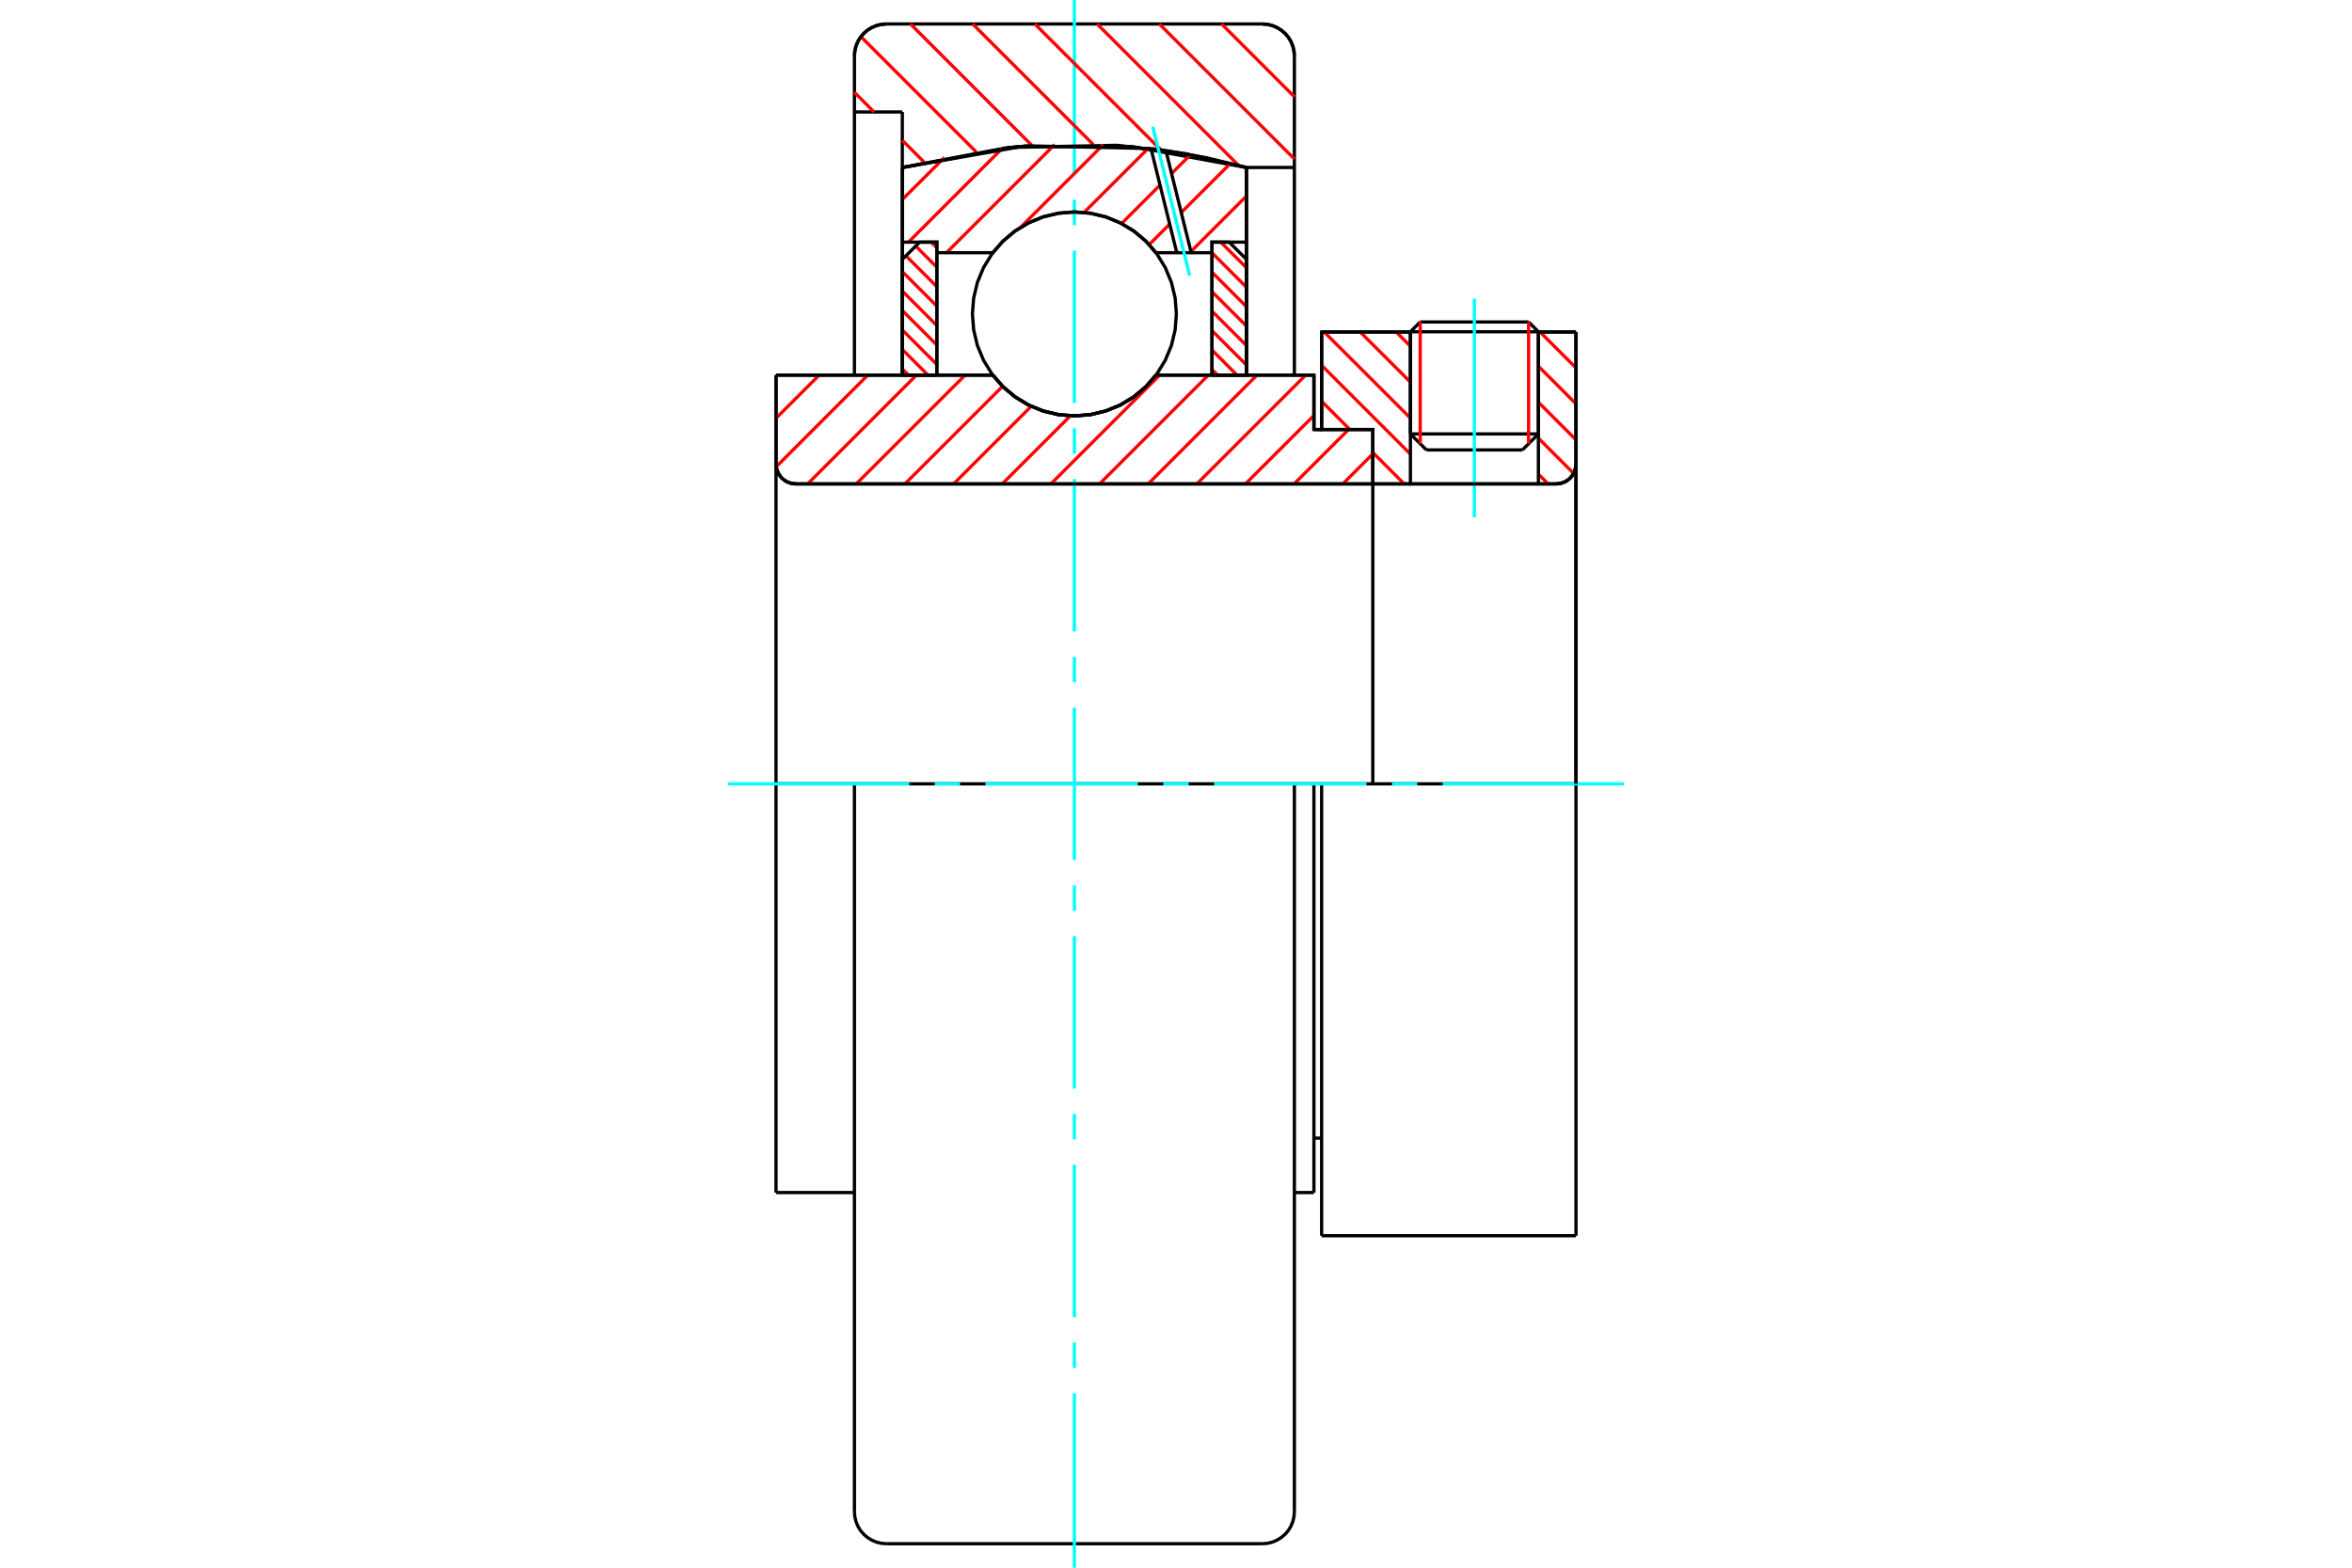 <?xml version="1.0" standalone="no"?>
<!DOCTYPE svg PUBLIC "-//W3C//DTD SVG 1.1//EN"
	"http://www.w3.org/Graphics/SVG/1.1/DTD/svg11.dtd">
<svg xmlns="http://www.w3.org/2000/svg" height="100%" width="100%" viewBox="0 0 36000 24000">
	<rect x="-1800" y="-1200" width="39600" height="26400" style="fill:#FFF"/>
	<g style="fill:none; fill-rule:evenodd" transform="matrix(1 0 0 1 0 0)">
		<g style="fill:none; stroke:#000; stroke-width:50; shape-rendering:geometricPrecision">
			<line x1="20229" y1="12000" x2="20111" y2="12000"/>
			<line x1="20111" y1="6576" x2="20229" y2="6576"/>
			<line x1="20111" y1="18257" x2="20111" y2="12000"/>
			<line x1="20111" y1="5743" x2="20111" y2="6576"/>
			<line x1="13078" y1="12000" x2="11878" y2="12000"/>
			<line x1="20111" y1="12000" x2="19812" y2="12000"/>
			<line x1="11878" y1="18257" x2="11878" y2="12000"/>
			<line x1="11878" y1="5743" x2="15196" y2="5743"/>
			<line x1="17694" y1="5743" x2="20111" y2="5743"/>
			<polyline points="15196,5743 15355,5924 15540,6078 15747,6203 15970,6293 16205,6349 16445,6367 16685,6349 16920,6293 17143,6203 17350,6078 17535,5924 17694,5743"/>
			<polyline points="11878,7102 11881,7150 11893,7197 11911,7241 11936,7282 11967,7319 12004,7350 12045,7375 12089,7393 12136,7404 12184,7408"/>
			<line x1="11878" y1="7102" x2="11878" y2="12000"/>
			<line x1="11878" y1="7102" x2="11878" y2="5743"/>
			<line x1="23547" y1="6643" x2="23547" y2="5082"/>
			<line x1="23302" y1="6888" x2="23547" y2="6643"/>
			<line x1="21588" y1="6643" x2="21833" y2="6888"/>
			<line x1="21588" y1="5082" x2="21588" y2="6643"/>
			<line x1="21588" y1="5082" x2="20229" y2="5082"/>
			<line x1="20229" y1="6576" x2="20229" y2="5082"/>
			<line x1="23816" y1="7408" x2="12184" y2="7408"/>
			<polyline points="23816,7408 23864,7404 23911,7393 23955,7375 23996,7350 24033,7319 24064,7282 24089,7241 24107,7197 24119,7150 24122,7102"/>
			<line x1="24122" y1="5082" x2="24122" y2="7102"/>
			<line x1="24122" y1="5082" x2="23547" y2="5082"/>
			<polyline points="24122,18918 24122,12000 20229,12000"/>
			<line x1="20229" y1="18918" x2="20229" y2="12000"/>
			<line x1="24122" y1="7102" x2="24122" y2="12000"/>
			<line x1="21588" y1="6643" x2="23547" y2="6643"/>
			<line x1="23547" y1="5079" x2="21588" y2="5079"/>
			<line x1="21738" y1="4929" x2="23397" y2="4929"/>
			<line x1="23302" y1="6888" x2="21833" y2="6888"/>
			<line x1="20111" y1="17424" x2="20229" y2="17424"/>
			<line x1="19812" y1="18257" x2="20111" y2="18257"/>
			<line x1="11878" y1="18257" x2="13078" y2="18257"/>
			<polyline points="11878,7102 11881,7150 11893,7197 11911,7241 11936,7282 11967,7319 12004,7350 12045,7375 12089,7393 12136,7404 12184,7408"/>
			<line x1="20229" y1="18918" x2="24122" y2="18918"/>
			<polyline points="23816,7408 23864,7404 23911,7393 23955,7375 23996,7350 24033,7319 24064,7282 24089,7241 24107,7197 24119,7150 24122,7102"/>
			<line x1="21588" y1="5079" x2="21588" y2="5082"/>
			<line x1="23547" y1="5082" x2="23547" y2="5079"/>
			<line x1="21738" y1="4929" x2="21588" y2="5079"/>
			<line x1="23547" y1="5079" x2="23397" y2="4929"/>
			<line x1="13567" y1="12000" x2="13078" y2="12000"/>
			<line x1="19322" y1="12000" x2="13567" y2="12000"/>
			<line x1="19812" y1="12000" x2="19322" y2="12000"/>
			<line x1="13811" y1="1714" x2="13078" y2="1714"/>
			<line x1="13811" y1="2565" x2="13811" y2="1714"/>
			<polyline points="19079,2565 17333,2244 15557,2244 13811,2565"/>
			<line x1="19079" y1="2564" x2="19079" y2="2565"/>
			<line x1="19812" y1="2564" x2="19079" y2="2564"/>
			<line x1="19812" y1="857" x2="19812" y2="2564"/>
			<polyline points="19812,857 19806,781 19788,706 19759,635 19719,569 19669,511 19610,461 19545,421 19474,391 19399,373 19322,367"/>
			<line x1="13567" y1="367" x2="19322" y2="367"/>
			<polyline points="13567,367 13491,373 13416,391 13345,421 13279,461 13221,511 13171,569 13131,635 13102,706 13084,781 13078,857"/>
			<line x1="13078" y1="1714" x2="13078" y2="857"/>
			<line x1="19812" y1="12000" x2="19812" y2="23143"/>
			<line x1="19812" y1="2564" x2="19812" y2="5743"/>
			<line x1="13078" y1="12000" x2="13078" y2="23143"/>
			<line x1="13078" y1="5743" x2="13078" y2="1714"/>
			<line x1="19079" y1="2565" x2="19079" y2="5743"/>
			<line x1="13811" y1="5743" x2="13811" y2="2565"/>
			<polyline points="19322,23633 19399,23627 19474,23609 19545,23579 19610,23539 19669,23489 19719,23431 19759,23365 19788,23294 19806,23219 19812,23143"/>
			<line x1="13567" y1="23633" x2="19322" y2="23633"/>
			<polyline points="13078,23143 13084,23219 13102,23294 13131,23365 13171,23431 13221,23489 13279,23539 13345,23579 13416,23609 13491,23627 13567,23633"/>
		</g>
		<g style="fill:none; stroke:#0FF; stroke-width:50; shape-rendering:geometricPrecision">
			<line x1="22567" y1="7920" x2="22567" y2="4570"/>
			<line x1="16445" y1="24000" x2="16445" y2="21331"/>
			<line x1="16445" y1="20942" x2="16445" y2="20553"/>
			<line x1="16445" y1="20164" x2="16445" y2="17832"/>
			<line x1="16445" y1="17443" x2="16445" y2="17054"/>
			<line x1="16445" y1="16665" x2="16445" y2="14333"/>
			<line x1="16445" y1="13944" x2="16445" y2="13555"/>
			<line x1="16445" y1="13166" x2="16445" y2="10834"/>
			<line x1="16445" y1="10445" x2="16445" y2="10056"/>
			<line x1="16445" y1="9667" x2="16445" y2="7335"/>
			<line x1="16445" y1="6946" x2="16445" y2="6557"/>
			<line x1="16445" y1="6168" x2="16445" y2="3836"/>
			<line x1="16445" y1="3447" x2="16445" y2="3058"/>
			<line x1="16445" y1="2669" x2="16445" y2="0"/>
			<line x1="11143" y1="12000" x2="13918" y2="12000"/>
			<line x1="14307" y1="12000" x2="14695" y2="12000"/>
			<line x1="15084" y1="12000" x2="17417" y2="12000"/>
			<line x1="17806" y1="12000" x2="18194" y2="12000"/>
			<line x1="18583" y1="12000" x2="20916" y2="12000"/>
			<line x1="21305" y1="12000" x2="21693" y2="12000"/>
			<line x1="22082" y1="12000" x2="24857" y2="12000"/>
		</g>
		<g style="fill:none; stroke:#F00; stroke-width:50; shape-rendering:geometricPrecision">
			<line x1="18698" y1="367" x2="19812" y2="1482"/>
			<line x1="17745" y1="367" x2="19812" y2="2434"/>
			<line x1="16793" y1="367" x2="18961" y2="2536"/>
			<line x1="15840" y1="367" x2="17770" y2="2297"/>
			<line x1="14888" y1="367" x2="16734" y2="2213"/>
			<line x1="13936" y1="367" x2="15795" y2="2227"/>
			<line x1="13177" y1="561" x2="14941" y2="2325"/>
			<line x1="13078" y1="1414" x2="13378" y2="1714"/>
			<line x1="13812" y1="2149" x2="14144" y2="2481"/>
		</g>
		<g style="fill:none; stroke:#000; stroke-width:50; shape-rendering:geometricPrecision">
			<polyline points="13567,367 13491,373 13416,391 13345,421 13279,461 13221,511 13171,569 13131,635 13102,706 13084,781 13078,857"/>
			<polyline points="19812,857 19806,781 19788,706 19759,635 19719,569 19669,511 19610,461 19545,421 19474,391 19399,373 19322,367"/>
			<polyline points="19078,2564 18125,2349 17156,2230 17118,2227 17081,2225 15432,2257 13812,2564"/>
		</g>
		<g style="fill:none; stroke:#F00; stroke-width:50; shape-rendering:geometricPrecision">
			<line x1="23397" y1="4929" x2="23397" y2="6793"/>
			<line x1="21738" y1="6793" x2="21738" y2="4929"/>
			<line x1="13812" y1="5649" x2="13906" y2="5743"/>
			<line x1="13812" y1="5351" x2="14204" y2="5743"/>
			<line x1="13812" y1="5053" x2="14339" y2="5579"/>
			<line x1="13812" y1="4755" x2="14339" y2="5282"/>
			<line x1="13812" y1="4457" x2="14339" y2="4984"/>
			<line x1="13812" y1="4159" x2="14339" y2="4686"/>
			<line x1="13867" y1="3916" x2="14339" y2="4388"/>
			<line x1="14015" y1="3767" x2="14339" y2="4090"/>
			<line x1="14253" y1="3707" x2="14339" y2="3792"/>
		</g>
		<g style="fill:none; stroke:#000; stroke-width:50; shape-rendering:geometricPrecision">
			<polyline points="14339,5743 14339,3707 14076,3707 13812,3970 13812,5743 14339,5743"/>
		</g>
		<g style="fill:none; stroke:#F00; stroke-width:50; shape-rendering:geometricPrecision">
			<line x1="18685" y1="3707" x2="19078" y2="4099"/>
			<line x1="18551" y1="3870" x2="19078" y2="4397"/>
			<line x1="18551" y1="4168" x2="19078" y2="4695"/>
			<line x1="18551" y1="4466" x2="19078" y2="4992"/>
			<line x1="18551" y1="4764" x2="19078" y2="5290"/>
			<line x1="18551" y1="5062" x2="19078" y2="5588"/>
			<line x1="18551" y1="5359" x2="18934" y2="5743"/>
			<line x1="18551" y1="5657" x2="18637" y2="5743"/>
		</g>
		<g style="fill:none; stroke:#000; stroke-width:50; shape-rendering:geometricPrecision">
			<polyline points="18551,5743 18551,3707 18814,3707 19078,3970 19078,5743 18551,5743"/>
			<polyline points="18006,4806 17987,4562 17930,4324 17836,4097 17708,3888 17549,3702 17363,3543 17154,3415 16927,3321 16689,3264 16445,3245 16201,3264 15962,3321 15736,3415 15527,3543 15341,3702 15182,3888 15054,4097 14960,4324 14903,4562 14884,4806 14903,5050 14960,5289 15054,5515 15182,5724 15341,5910 15527,6069 15736,6197 15962,6291 16201,6348 16445,6367 16689,6348 16927,6291 17154,6197 17363,6069 17549,5910 17708,5724 17836,5515 17930,5289 17987,5050 18006,4806"/>
		</g>
		<g style="fill:none; stroke:#F00; stroke-width:50; shape-rendering:geometricPrecision">
			<line x1="23572" y1="5082" x2="24122" y2="5632"/>
			<line x1="23547" y1="5607" x2="24122" y2="6182"/>
			<line x1="23547" y1="6158" x2="24122" y2="6733"/>
			<line x1="23547" y1="6708" x2="24086" y2="7247"/>
			<line x1="21370" y1="5082" x2="21588" y2="5300"/>
			<line x1="23547" y1="7259" x2="23696" y2="7408"/>
			<line x1="20819" y1="5082" x2="21588" y2="5850"/>
			<line x1="20268" y1="5082" x2="21588" y2="6401"/>
			<line x1="20229" y1="5593" x2="21588" y2="6952"/>
			<line x1="20229" y1="6143" x2="20661" y2="6576"/>
			<line x1="21012" y1="6927" x2="21493" y2="7408"/>
		</g>
		<g style="fill:none; stroke:#000; stroke-width:50; shape-rendering:geometricPrecision">
			<line x1="24122" y1="12000" x2="24122" y2="5082"/>
			<polyline points="23816,7408 23864,7404 23911,7393 23955,7375 23996,7350 24033,7319 24064,7282 24089,7241 24107,7197 24119,7150 24122,7102"/>
			<polyline points="23816,7408 23547,7408 23547,5082"/>
			<polyline points="23547,7408 21588,7408 21588,5082"/>
			<polyline points="21588,7408 21012,7408 21012,12000"/>
			<polyline points="21012,7408 21012,6576 20229,6576 20229,5082 21588,5082"/>
			<line x1="23547" y1="5082" x2="24122" y2="5082"/>
		</g>
		<g style="fill:none; stroke:#F00; stroke-width:50; shape-rendering:geometricPrecision">
			<line x1="19078" y1="3002" x2="18228" y2="3851"/>
			<line x1="18831" y1="2504" x2="18080" y2="3254"/>
			<line x1="17903" y1="3431" x2="17589" y2="3745"/>
			<line x1="18219" y1="2371" x2="17932" y2="2657"/>
			<line x1="17755" y1="2834" x2="17167" y2="3422"/>
			<line x1="17575" y1="2271" x2="16593" y2="3252"/>
			<line x1="16884" y1="2217" x2="15618" y2="3483"/>
			<line x1="16143" y1="2213" x2="14487" y2="3869"/>
			<line x1="15341" y1="2271" x2="13905" y2="3707"/>
			<line x1="14456" y1="2411" x2="13812" y2="3054"/>
		</g>
		<g style="fill:none; stroke:#000; stroke-width:50; shape-rendering:geometricPrecision">
			<polyline points="13812,5743 13812,3707 13812,2564"/>
			<polyline points="17617,2274 15700,2232 13812,2564"/>
			<polyline points="17845,2305 17731,2289 17617,2274"/>
			<polyline points="19078,2564 18465,2415 17845,2305"/>
			<polyline points="19078,2564 19078,3707 18551,3707 18551,3869 18551,5743"/>
			<polyline points="18551,3869 18233,3869 18012,3869 17694,3869 17535,3688 17350,3534 17143,3410 16920,3319 16685,3264 16445,3245 16205,3264 15970,3319 15747,3410 15540,3534 15355,3688 15196,3869 14339,3869 14339,5743"/>
			<polyline points="14339,3869 14339,3707 13812,3707"/>
			<line x1="19078" y1="3707" x2="19078" y2="5743"/>
		</g>
		<g style="fill:none; stroke:#0FF; stroke-width:50; shape-rendering:geometricPrecision">
			<line x1="18209" y1="4217" x2="17644" y2="1941"/>
		</g>
		<g style="fill:none; stroke:#000; stroke-width:50; shape-rendering:geometricPrecision">
			<line x1="18012" y1="3869" x2="17617" y2="2274"/>
			<line x1="18233" y1="3869" x2="17845" y2="2305"/>
		</g>
		<g style="fill:none; stroke:#F00; stroke-width:50; shape-rendering:geometricPrecision">
			<line x1="21012" y1="6949" x2="20553" y2="7408"/>
			<line x1="20641" y1="6576" x2="19808" y2="7408"/>
			<line x1="20111" y1="6361" x2="19063" y2="7408"/>
			<line x1="19984" y1="5743" x2="18319" y2="7408"/>
			<line x1="19239" y1="5743" x2="17574" y2="7408"/>
			<line x1="18495" y1="5743" x2="16830" y2="7408"/>
			<line x1="17750" y1="5743" x2="16085" y2="7408"/>
			<line x1="16383" y1="6366" x2="15340" y2="7408"/>
			<line x1="15784" y1="6220" x2="14596" y2="7408"/>
			<line x1="15346" y1="5914" x2="13851" y2="7408"/>
			<line x1="14772" y1="5743" x2="13106" y2="7408"/>
			<line x1="14027" y1="5743" x2="12362" y2="7408"/>
			<line x1="13282" y1="5743" x2="11881" y2="7145"/>
			<line x1="12538" y1="5743" x2="11878" y2="6403"/>
		</g>
		<g style="fill:none; stroke:#000; stroke-width:50; shape-rendering:geometricPrecision">
			<polyline points="11878,5743 11878,7102 11881,7150 11893,7197 11911,7241 11936,7282 11967,7319 12004,7350 12045,7375 12089,7393 12136,7404 12184,7408 21012,7408 21012,6576 20111,6576 20111,5743 17694,5743"/>
			<polyline points="15196,5743 15355,5924 15540,6078 15747,6203 15970,6293 16205,6349 16445,6367 16685,6349 16920,6293 17143,6203 17350,6078 17535,5924 17694,5743"/>
			<polyline points="15196,5743 12404,5743 11878,5743"/>
		</g>
	</g>
</svg>
